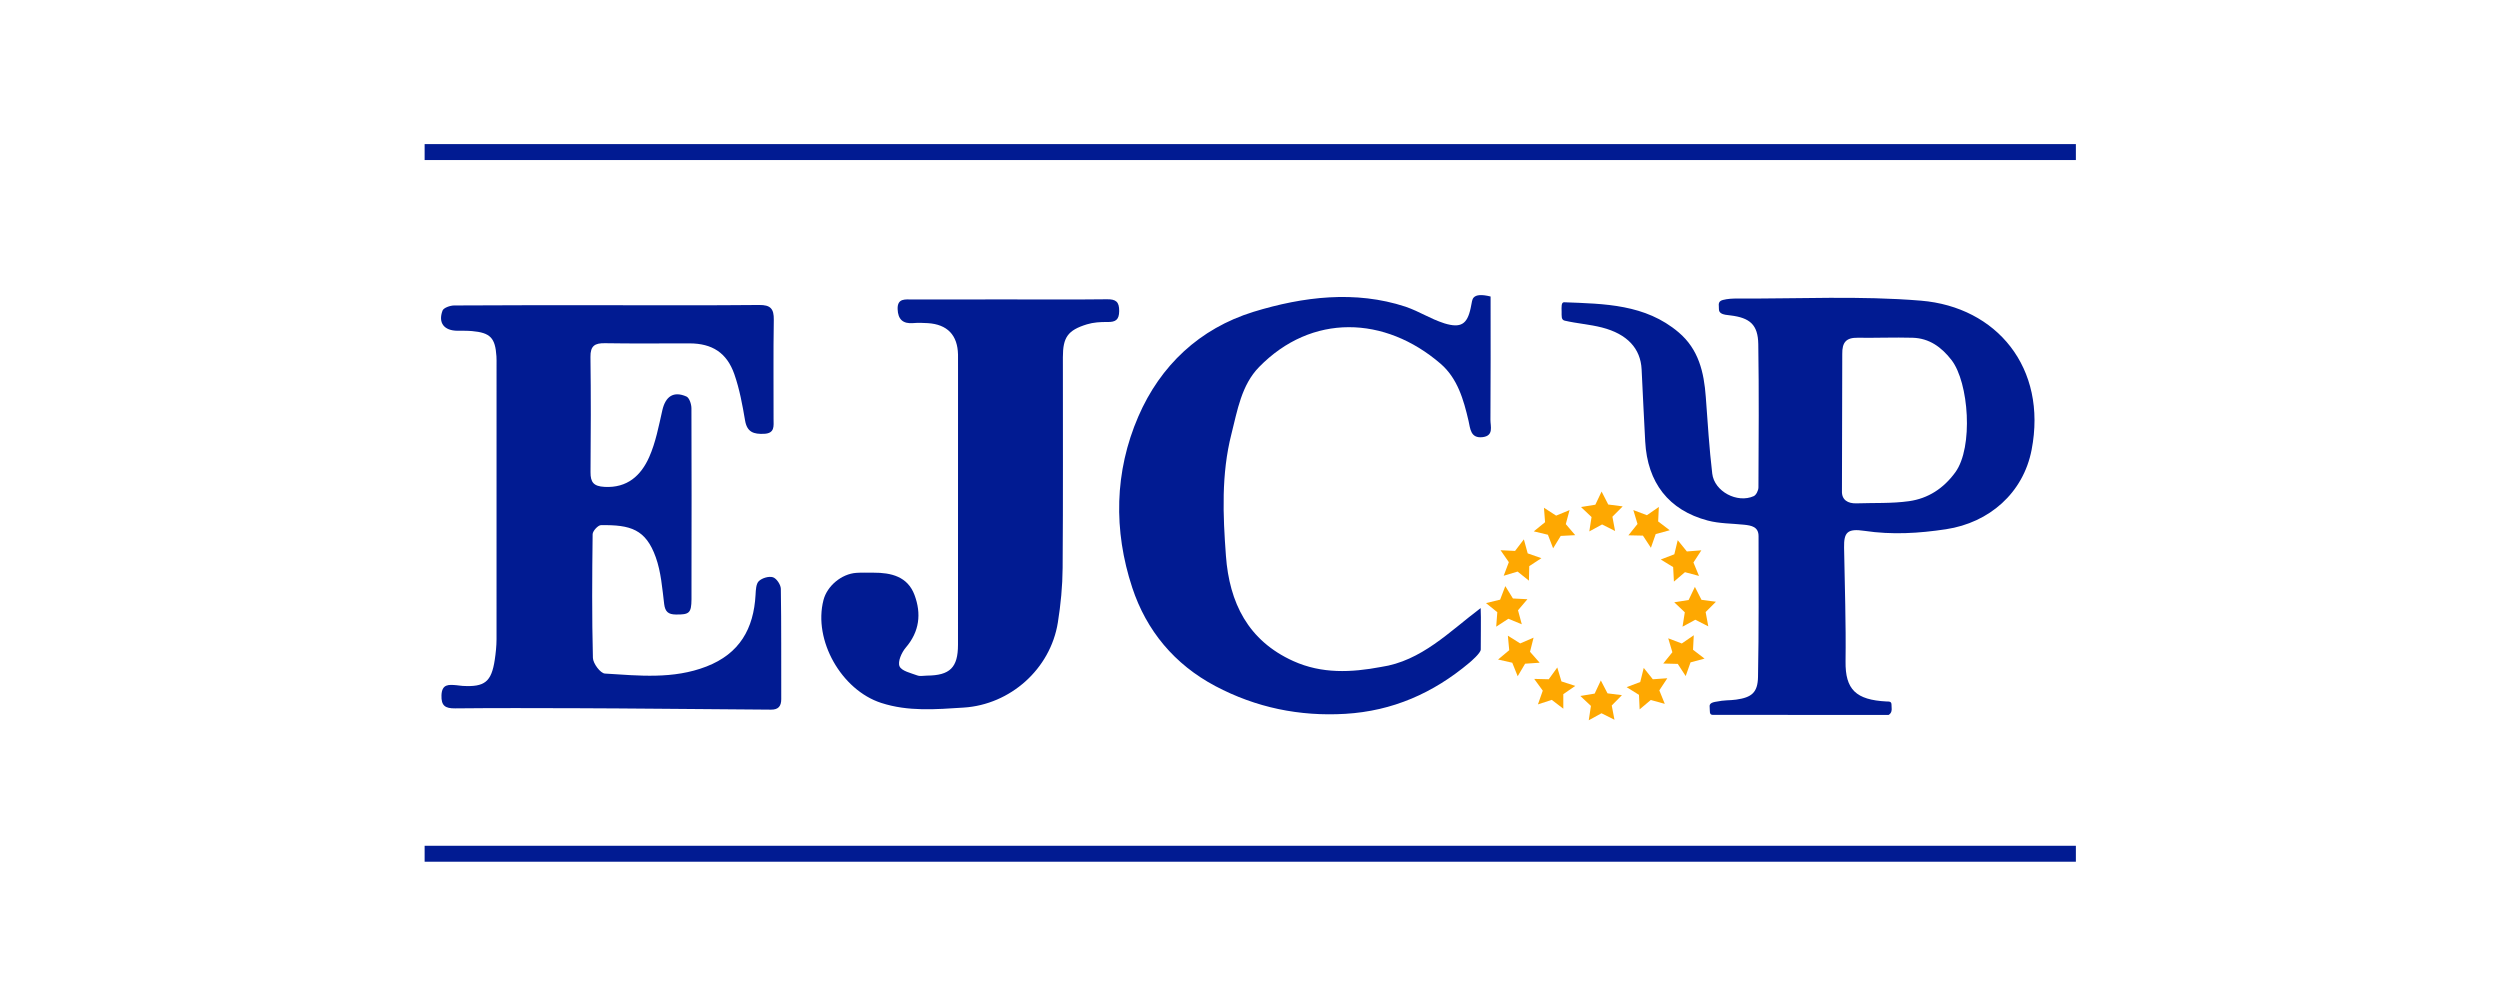 <?xml version="1.0" encoding="UTF-8" standalone="no"?>
<svg
   id="svg126"
   preserveAspectRatio="xMinYMin"
   version="1.1"
   viewBox="0 0 373 150"
   sodipodi:docname="ejcop_logo.svg"
   width="373"
   height="150"
   inkscape:version="1.3.2 (091e20e, 2023-11-25, custom)"
   xml:space="preserve"
   xmlns:inkscape="http://www.inkscape.org/namespaces/inkscape"
   xmlns:sodipodi="http://sodipodi.sourceforge.net/DTD/sodipodi-0.dtd"
   xmlns="http://www.w3.org/2000/svg"
   xmlns:svg="http://www.w3.org/2000/svg"><sodipodi:namedview
     id="namedview1"
     pagecolor="#ffffff"
     bordercolor="#000000"
     borderopacity="0.25"
     inkscape:showpageshadow="2"
     inkscape:pageopacity="0.0"
     inkscape:pagecheckerboard="0"
     inkscape:deskcolor="#d1d1d1"
     inkscape:zoom="1.8847266"
     inkscape:cx="89.402885"
     inkscape:cy="69.24081"
     inkscape:window-width="1920"
     inkscape:window-height="1137"
     inkscape:window-x="3832"
     inkscape:window-y="111"
     inkscape:window-maximized="1"
     inkscape:current-layer="g74" /><defs
     id="defs1"><style
       id="style1">.cls-1{fill:#292e66;}.cls-2{fill:#1d1d1b;}</style><style
       id="style1-1">.cls-1{fill:#005264;}.cls-2{fill:#fff;}.cls-3{opacity:0.5;}</style><style
       id="style1-0">.cls-1{fill:#ab3834;}.cls-2,.cls-3{fill:none;stroke:#ab3834;stroke-miterlimit:10;}.cls-2{stroke-width:11px;}.cls-3{stroke-width:9px;}</style><style
       id="style1-8">.cls-1{fill:#fff;}.cls-2{fill:#154c6f;}.cls-3{clip-path:url(#clippath);}.cls-4{clip-rule:evenodd;fill:none;}.cls-5{fill:#1d1d1b;}</style><style
       id="style1-10">.cls-1{fill:none;stroke:#666;}.cls-1,.cls-2,.cls-3,.cls-4{stroke-linecap:round;stroke-linejoin:round;stroke-width:0.75px;}.cls-2{fill:#48a4e3;}.cls-2,.cls-3,.cls-4{stroke:#fff;}.cls-3{fill:#138f60;}.cls-4{fill:#ece134;}.cls-5{fill:#fff;}</style></defs><style
     type="text/css"
     id="style1-2">
	.st0{opacity:0.2;fill:#597490;}
	.st1{opacity:0.4;fill:#597490;}
	.st2{fill:#FFFFFF;}
	.st3{fill:#597490;}
	.st4{opacity:0.6;fill:#597490;}
	.st5{fill:#6F6F6E;}
</style><g
     id="g74"
     transform="matrix(1.466,0,0,1.466,-69.905,-164.31)"><g
       id="g73"
       transform="matrix(0.584,0,0,0.584,58.979,127.833)"
       style="fill:#011b92;fill-opacity:1"><g
         id="g15"
         transform="matrix(2.345,0,0,2.345,-214.259,-1139.79)" /><g
         id="g18"
         transform="matrix(2.345,0,0,2.345,-214.259,-1139.79)" /><g
         id="g17"
         transform="matrix(2.345,0,0,2.345,-214.259,-1139.79)" /><g
         id="g16"
         transform="matrix(2.345,0,0,2.345,-214.259,-1139.79)" /></g><g
       id="g1"
       transform="matrix(1.082,0,0,1.082,-14.255,-13.305)"><path
         d="M 0,0 C 1.684,0 3.368,-0.012 5.052,0.008 5.509,0.014 5.686,-0.118 5.682,-0.599 5.678,-1.061 5.488,-1.171 5.072,-1.164 4.72,-1.159 4.351,-1.182 4.018,-1.284 3.031,-1.589 2.78,-1.953 2.78,-2.977 2.777,-6.598 2.795,-10.219 2.767,-13.84 2.76,-14.78 2.669,-15.728 2.52,-16.656 c -0.384,-2.389 -2.447,-4.228 -4.856,-4.381 -1.425,-0.09 -2.846,-0.215 -4.251,0.242 -2.046,0.664 -3.508,3.229 -2.972,5.3 0.187,0.726 0.927,1.348 1.69,1.402 0.293,0.021 0.589,0.007 0.884,0.009 0.916,0.003 1.761,-0.195 2.118,-1.149 0.359,-0.962 0.261,-1.883 -0.452,-2.714 -0.214,-0.249 -0.422,-0.723 -0.32,-0.961 0.105,-0.245 0.582,-0.348 0.913,-0.471 0.147,-0.056 0.333,-0.011 0.501,-0.01 1.183,0.009 1.598,0.413 1.599,1.589 0.004,4.733 0.002,9.467 0.002,14.201 0,0.253 0.004,0.506 -10e-4,0.758 -0.022,1.002 -0.549,1.553 -1.554,1.618 -0.251,0.016 -0.506,0.023 -0.757,0.002 -0.535,-0.045 -0.784,0.2 -0.801,0.722 -0.018,0.572 0.401,0.495 0.748,0.496 C -3.326,0.003 -1.663,0 0,0"
         style="fill:#011b92;fill-opacity:1;fill-rule:nonzero;stroke:none"
         transform="matrix(1.825,0,0,-1.825,152.147,144.047)"
         clip-path="none"
         id="path11" /><path
         d="M -0.027,-1.325 C -0.046,-1.79 0.282,-1.978 0.723,-1.963 c 0.903,0.031 1.816,-0.013 2.706,0.112 0.982,0.138 1.779,0.653 2.387,1.488 0.938,1.286 0.7,4.632 -0.198,5.789 C 5.1,6.094 4.471,6.547 3.614,6.572 2.671,6.599 1.725,6.558 0.781,6.572 0.189,6.581 -0.02,6.334 -0.011,5.736 m -6.676,-18.601 c -0.195,0.003 -0.135,0.204 -0.156,0.363 -0.021,0.151 0.002,0.252 0.271,0.306 C -6.021,-12.085 -5.853,-12.131 -5.48,-12.079 c 0.798,0.113 1.111,0.361 1.127,1.166 0.047,2.418 0.029,4.838 0.028,7.258 0,0.487 -0.369,0.55 -0.743,0.59 -0.626,0.066 -1.273,0.055 -1.875,0.215 -2.015,0.534 -3.11,1.952 -3.224,4.075 -0.067,1.238 -0.125,2.477 -0.185,3.716 -0.053,1.074 -0.734,1.823 -2.047,2.16 -0.628,0.161 -1.286,0.204 -1.918,0.352 -0.191,0.045 -0.153,0.25 -0.158,0.458 -0.006,0.246 -0.025,0.497 0.131,0.49 2.077,-0.082 4.18,-0.092 5.9,-1.551 1.033,-0.876 1.306,-2.057 1.399,-3.325 0.097,-1.32 0.178,-2.642 0.333,-3.956 0.109,-0.922 1.291,-1.542 2.137,-1.161 0.127,0.056 0.243,0.294 0.244,0.448 0.013,2.462 0.03,4.924 -0.008,7.385 -0.016,1.004 -0.43,1.361 -1.441,1.483 -0.166,0.02 -0.354,0.029 -0.483,0.116 -0.133,0.09 -0.099,0.221 -0.109,0.331 -0.015,0.158 -0.01,0.29 0.208,0.348 0.241,0.063 0.5,0.075 0.751,0.074 C -2.258,8.576 0.913,8.744 4.048,8.483 7.941,8.158 10.567,5.03 9.748,0.794 9.318,-1.431 7.566,-2.96 5.337,-3.297 3.934,-3.51 2.547,-3.591 1.136,-3.381 0.253,-3.249 0.069,-3.454 0.083,-4.242 c 0.033,-1.955 0.102,-3.91 0.076,-5.865 -0.019,-1.449 0.53,-1.988 2.12,-2.068 0.31,0.013 0.233,-0.118 0.256,-0.35 0.009,-0.092 -0.001,-0.25 -0.156,-0.343"
         style="fill:#011b92;fill-opacity:1;fill-rule:nonzero;stroke:none"
         transform="matrix(1.825,0,0,-1.825,230.549,159.646)"
         clip-path="none"
         id="path8"
         sodipodi:nodetypes="ccccccccccccccccccccscccccccccscccccccccsc" /><path
         d="M 0,0 C 2.61,0 5.22,-0.014 7.829,0.012 8.416,0.018 8.593,-0.181 8.584,-0.754 8.555,-2.458 8.576,-4.163 8.572,-5.868 8.571,-6.216 8.651,-6.604 8.084,-6.628 7.554,-6.651 7.206,-6.55 7.103,-5.939 c -0.136,0.803 -0.285,1.617 -0.552,2.382 -0.389,1.113 -1.149,1.587 -2.308,1.59 -1.452,0.004 -2.905,-0.017 -4.356,0.009 -0.528,0.009 -0.76,-0.133 -0.752,-0.708 0.026,-1.978 0.021,-3.956 0.003,-5.934 -0.005,-0.529 0.162,-0.732 0.72,-0.763 1.18,-0.066 1.882,0.589 2.302,1.532 0.336,0.756 0.493,1.597 0.678,2.412 0.162,0.717 0.575,1.008 1.243,0.714 0.15,-0.065 0.257,-0.396 0.258,-0.605 0.014,-3.01 0.006,-6.019 0.003,-9.029 0,-0.273 0.003,-0.547 0,-0.821 -0.008,-0.705 -0.112,-0.79 -0.808,-0.781 -0.384,0.005 -0.551,0.138 -0.601,0.545 -0.099,0.808 -0.161,1.646 -0.431,2.403 -0.517,1.449 -1.303,1.679 -2.826,1.658 -0.152,-0.002 -0.427,-0.301 -0.429,-0.466 -0.027,-2.125 -0.04,-4.251 0.014,-6.375 0.007,-0.287 0.386,-0.794 0.617,-0.808 1.753,-0.107 3.517,-0.302 5.231,0.362 1.713,0.663 2.44,1.949 2.535,3.7 0.014,0.243 0.022,0.56 0.169,0.702 0.166,0.16 0.519,0.265 0.728,0.199 0.186,-0.06 0.403,-0.385 0.406,-0.596 0.031,-1.894 0.014,-3.788 0.021,-5.682 10e-4,-0.37 -0.154,-0.548 -0.524,-0.545 -1.935,0.017 -3.87,0.032 -5.805,0.047 -1.41,0.01 -2.82,0.024 -4.229,0.027 -2.084,0.005 -4.168,0.014 -6.251,-0.008 -0.505,-0.005 -0.721,0.13 -0.703,0.673 0.021,0.595 0.382,0.553 0.777,0.52 0.104,-0.009 0.208,-0.029 0.313,-0.035 1.139,-0.066 1.484,0.208 1.656,1.34 0.053,0.352 0.091,0.71 0.092,1.065 0.005,4.715 0.002,9.429 0.001,14.143 0,0.148 0.004,0.295 -0.006,0.442 -0.061,0.949 -0.316,1.214 -1.261,1.298 -0.251,0.022 -0.505,0.014 -0.757,0.017 -0.677,0.007 -0.996,0.403 -0.761,1.036 0.054,0.147 0.39,0.265 0.598,0.267 C -5.262,0.006 -2.631,0 0,0"
         style="fill:#011b92;fill-opacity:1;fill-rule:nonzero;stroke:none"
         transform="matrix(1.825,0,0,-1.825,114.363,144.592)"
         clip-path="none"
         id="path9" /><path
         d="m 0,0 c 0,-2.15 0.008,-4.253 -0.008,-6.354 -0.002,-0.338 0.185,-0.826 -0.408,-0.895 -0.622,-0.072 -0.631,0.449 -0.72,0.837 -0.254,1.099 -0.57,2.198 -1.444,2.95 -2.867,2.469 -6.64,2.604 -9.352,-0.172 -0.911,-0.933 -1.117,-2.235 -1.426,-3.454 -0.526,-2.07 -0.438,-4.176 -0.283,-6.275 0.177,-2.418 1.137,-4.372 3.474,-5.427 1.468,-0.663 2.984,-0.592 4.514,-0.304 2.096,0.307 3.534,1.829 5.141,3.034 0.029,-0.449 -0.002,-1.741 0.005,-2.134 0.003,-0.181 -0.522,-0.628 -0.584,-0.68 -1.869,-1.573 -3.97,-2.491 -6.396,-2.635 -2.357,-0.14 -4.601,0.319 -6.698,1.43 -2.107,1.117 -3.552,2.855 -4.284,5.074 -0.973,2.949 -0.917,5.982 0.315,8.825 1.136,2.621 3.15,4.528 5.935,5.391 2.566,0.786 5.25,1.113 7.832,0.265 0.776,-0.271 1.233,-0.608 2.01,-0.861 0.842,-0.255 1.173,-0.049 1.351,0.793 0.068,0.322 0.065,0.445 0.159,0.544 C -0.738,0.087 -0.471,0.117 0,0"
         style="fill:#011b92;fill-opacity:1;fill-rule:nonzero;stroke:none"
         transform="matrix(1.825,0,0,-1.825,197.451,143.773)"
         clip-path="none"
         id="path10"
         sodipodi:nodetypes="cccccccccccsccccccscccc" /><g
         id="g71"
         transform="matrix(0.984,0,0,0.984,-26.519,-3.803)"><g
           id="g72"
           transform="translate(30.18,6.637)"
           style="fill:#fea801;fill-opacity:1"><path
             sodipodi:type="star"
             style="fill:#fea801;fill-opacity:1;stroke:none;stroke-width:0.5"
             id="path12"
             inkscape:flatsided="false"
             sodipodi:sides="5"
             sodipodi:cx="99.031868"
             sodipodi:cy="-107.17735"
             sodipodi:r1="12.861282"
             sodipodi:r2="6.4306407"
             sodipodi:arg1="0.92729522"
             sodipodi:arg2="1.5556137"
             inkscape:rounded="0"
             inkscape:randomized="0"
             d="m 106.749,-96.888 -7.619,-3.859 -7.498,4.089 1.316,-8.439 -6.206,-5.868 8.432,-1.356 3.663,-7.715 3.896,7.601 8.47,1.1 -6.025,6.054 z"
             inkscape:transform-center-x="0.0076430505"
             inkscape:transform-center-y="-0.18761533"
             transform="matrix(0.05,0.155,-0.155,0.05,195.424,163.198)" /><path
             sodipodi:type="star"
             style="fill:#fea801;fill-opacity:1;stroke:none;stroke-width:0.5"
             id="path13"
             inkscape:flatsided="false"
             sodipodi:sides="5"
             sodipodi:cx="99.031868"
             sodipodi:cy="-107.17735"
             sodipodi:r1="12.861282"
             sodipodi:r2="6.4306407"
             sodipodi:arg1="0.92729522"
             sodipodi:arg2="1.5556137"
             inkscape:rounded="0"
             inkscape:randomized="0"
             d="m 106.749,-96.888 -7.619,-3.859 -7.498,4.089 1.316,-8.439 -6.206,-5.868 8.432,-1.356 3.663,-7.715 3.896,7.601 8.47,1.1 -6.025,6.054 z"
             inkscape:transform-center-x="-0.0720093"
             inkscape:transform-center-y="0.12700282"
             transform="matrix(-0.034,0.159,-0.159,-0.034,202.159,158.154)" /><path
             sodipodi:type="star"
             style="fill:#fea801;fill-opacity:1;stroke:none;stroke-width:0.5"
             id="path61"
             inkscape:flatsided="false"
             sodipodi:sides="5"
             sodipodi:cx="99.031868"
             sodipodi:cy="-107.17735"
             sodipodi:r1="12.861282"
             sodipodi:r2="6.4306407"
             sodipodi:arg1="0.92729522"
             sodipodi:arg2="1.5556137"
             inkscape:rounded="0"
             inkscape:randomized="0"
             d="m 106.749,-96.888 -7.619,-3.859 -7.498,4.089 1.316,-8.439 -6.206,-5.868 8.432,-1.356 3.663,-7.715 3.896,7.601 8.47,1.1 -6.025,6.054 z"
             inkscape:transform-center-x="0.13521907"
             inkscape:transform-center-y="-0.065638832"
             transform="matrix(-0.11,0.12,-0.12,-0.11,210.551,157.212)" /><path
             sodipodi:type="star"
             style="fill:#fea801;fill-opacity:1;stroke:none;stroke-width:0.5"
             id="path62"
             inkscape:flatsided="false"
             sodipodi:sides="5"
             sodipodi:cx="99.031868"
             sodipodi:cy="-107.17735"
             sodipodi:r1="12.861282"
             sodipodi:r2="6.4306407"
             sodipodi:arg1="0.92729522"
             sodipodi:arg2="1.5556137"
             inkscape:rounded="0"
             inkscape:randomized="0"
             d="m 106.749,-96.888 -7.619,-3.859 -7.498,4.089 1.316,-8.439 -6.206,-5.868 8.432,-1.356 3.663,-7.715 3.896,7.601 8.47,1.1 -6.025,6.054 z"
             inkscape:transform-center-x="0.011935859"
             inkscape:transform-center-y="-0.18412352"
             transform="matrix(-0.132,-0.095,0.095,-0.132,231.265,177.391)" /><path
             sodipodi:type="star"
             style="fill:#fea801;fill-opacity:1;stroke:none;stroke-width:0.5"
             id="path63"
             inkscape:flatsided="false"
             sodipodi:sides="5"
             sodipodi:cx="99.031868"
             sodipodi:cy="-107.17735"
             sodipodi:r1="12.861282"
             sodipodi:r2="6.4306407"
             sodipodi:arg1="0.92729522"
             sodipodi:arg2="1.5556137"
             inkscape:rounded="0"
             inkscape:randomized="0"
             d="m 106.749,-96.888 -7.619,-3.859 -7.498,4.089 1.316,-8.439 -6.206,-5.868 8.432,-1.356 3.663,-7.715 3.896,7.601 8.47,1.1 -6.025,6.054 z"
             inkscape:transform-center-x="-0.10273702"
             inkscape:transform-center-y="-0.093990647"
             transform="matrix(-0.147,0.07,-0.07,-0.147,210.511,158.176)" /><path
             sodipodi:type="star"
             style="fill:#fea801;fill-opacity:1;stroke:none;stroke-width:0.5"
             id="path64"
             inkscape:flatsided="false"
             sodipodi:sides="5"
             sodipodi:cx="99.031868"
             sodipodi:cy="-107.17735"
             sodipodi:r1="12.861282"
             sodipodi:r2="6.4306407"
             sodipodi:arg1="0.92729522"
             sodipodi:arg2="1.5556137"
             inkscape:rounded="0"
             inkscape:randomized="0"
             d="m 106.749,-96.888 -7.619,-3.859 -7.498,4.089 1.316,-8.439 -6.206,-5.868 8.432,-1.356 3.663,-7.715 3.896,7.601 8.47,1.1 -6.025,6.054 z"
             inkscape:transform-center-x="0.047235504"
             inkscape:transform-center-y="0.15071901"
             transform="matrix(-0.036,-0.159,0.159,-0.036,220.788,189.434)" /><path
             sodipodi:type="star"
             style="fill:#fea801;fill-opacity:1;stroke:none;stroke-width:0.5"
             id="path65"
             inkscape:flatsided="false"
             sodipodi:sides="5"
             sodipodi:cx="99.031868"
             sodipodi:cy="-107.17735"
             sodipodi:r1="12.861282"
             sodipodi:r2="6.4306407"
             sodipodi:arg1="0.92729522"
             sodipodi:arg2="1.5556137"
             inkscape:rounded="0"
             inkscape:randomized="0"
             d="m 106.749,-96.888 -7.619,-3.859 -7.498,4.089 1.316,-8.439 -6.206,-5.868 8.432,-1.356 3.663,-7.715 3.896,7.601 8.47,1.1 -6.025,6.054 z"
             inkscape:transform-center-x="0.061249826"
             inkscape:transform-center-y="-0.14075209"
             transform="matrix(0.038,-0.158,0.158,0.038,212.204,192.822)" /><path
             sodipodi:type="star"
             style="fill:#fea801;fill-opacity:1;stroke:none;stroke-width:0.5"
             id="path66"
             inkscape:flatsided="false"
             sodipodi:sides="5"
             sodipodi:cx="99.031868"
             sodipodi:cy="-107.17735"
             sodipodi:r1="12.861282"
             sodipodi:r2="6.4306407"
             sodipodi:arg1="0.92729522"
             sodipodi:arg2="1.5556137"
             inkscape:rounded="0"
             inkscape:randomized="0"
             d="m 106.749,-96.888 -7.619,-3.859 -7.498,4.089 1.316,-8.439 -6.206,-5.868 8.432,-1.356 3.663,-7.715 3.896,7.601 8.47,1.1 -6.025,6.054 z"
             inkscape:transform-center-x="-0.1246913"
             inkscape:transform-center-y="-0.077262288"
             transform="matrix(0.081,-0.141,0.141,0.081,207.303,191.25)" /><path
             sodipodi:type="star"
             style="fill:#fea801;fill-opacity:1;stroke:none;stroke-width:0.5"
             id="path67"
             inkscape:flatsided="false"
             sodipodi:sides="5"
             sodipodi:cx="99.031868"
             sodipodi:cy="-107.17735"
             sodipodi:r1="12.861282"
             sodipodi:r2="6.4306407"
             sodipodi:arg1="0.92729522"
             sodipodi:arg2="1.5556137"
             inkscape:rounded="0"
             inkscape:randomized="0"
             d="m 106.749,-96.888 -7.619,-3.859 -7.498,4.089 1.316,-8.439 -6.206,-5.868 8.432,-1.356 3.663,-7.715 3.896,7.601 8.47,1.1 -6.025,6.054 z"
             inkscape:transform-center-x="0.057773839"
             inkscape:transform-center-y="0.14389696"
             transform="matrix(0.141,-0.081,0.081,0.141,198.318,188.459)" /><path
             sodipodi:type="star"
             style="fill:#fea801;fill-opacity:1;stroke:none;stroke-width:0.5"
             id="path68"
             inkscape:flatsided="false"
             sodipodi:sides="5"
             sodipodi:cx="99.031868"
             sodipodi:cy="-107.17735"
             sodipodi:r1="12.861282"
             sodipodi:r2="6.4306407"
             sodipodi:arg1="0.92729522"
             sodipodi:arg2="1.5556137"
             inkscape:rounded="0"
             inkscape:randomized="0"
             d="m 106.749,-96.888 -7.619,-3.859 -7.498,4.089 1.316,-8.439 -6.206,-5.868 8.432,-1.356 3.663,-7.715 3.896,7.601 8.47,1.1 -6.025,6.054 z"
             inkscape:transform-center-x="0.0098187906"
             inkscape:transform-center-y="-0.19027747"
             transform="matrix(0.163,0,0,0.163,191.932,181.549)" /><path
             sodipodi:type="star"
             style="fill:#fea801;fill-opacity:1;stroke:none;stroke-width:0.5"
             id="path69"
             inkscape:flatsided="false"
             sodipodi:sides="5"
             sodipodi:cx="99.031868"
             sodipodi:cy="-107.17735"
             sodipodi:r1="12.861282"
             sodipodi:r2="6.4306407"
             sodipodi:arg1="0.92729522"
             sodipodi:arg2="1.5556137"
             inkscape:rounded="0"
             inkscape:randomized="0"
             d="m 106.749,-96.888 -7.619,-3.859 -7.498,4.089 1.316,-8.439 -6.206,-5.868 8.432,-1.356 3.663,-7.715 3.896,7.601 8.47,1.1 -6.025,6.054 z"
             inkscape:transform-center-x="-0.077263392"
             inkscape:transform-center-y="0.12469322"
             transform="matrix(0.141,0.081,-0.081,0.141,189.857,172.372)" /><path
             sodipodi:type="star"
             style="fill:#fea801;fill-opacity:1;stroke:none;stroke-width:0.5"
             id="path70"
             inkscape:flatsided="false"
             sodipodi:sides="5"
             sodipodi:cx="99.031868"
             sodipodi:cy="-107.17735"
             sodipodi:r1="12.861282"
             sodipodi:r2="6.4306407"
             sodipodi:arg1="0.92729522"
             sodipodi:arg2="1.5556137"
             inkscape:rounded="0"
             inkscape:randomized="0"
             d="m 106.749,-96.888 -7.619,-3.859 -7.498,4.089 1.316,-8.439 -6.206,-5.868 8.432,-1.356 3.663,-7.715 3.896,7.601 8.47,1.1 -6.025,6.054 z"
             inkscape:transform-center-x="0.14389296"
             inkscape:transform-center-y="-0.057776798"
             transform="matrix(0.081,0.141,-0.141,0.081,192.648,163.387)" /></g></g><path
         style="fill:#011b92;fill-opacity:1;stroke:#011b92;stroke-width:1.5;stroke-dasharray:none;stroke-opacity:1"
         d="M 97.186,130.187 H 252.503"
         id="path73" /><path
         style="fill:#ff00ff;fill-opacity:1;stroke:#011b92;stroke-width:1.5;stroke-dasharray:none;stroke-opacity:1"
         d="M 97.186,196.187 H 252.503"
         id="path74" /></g></g></svg>
